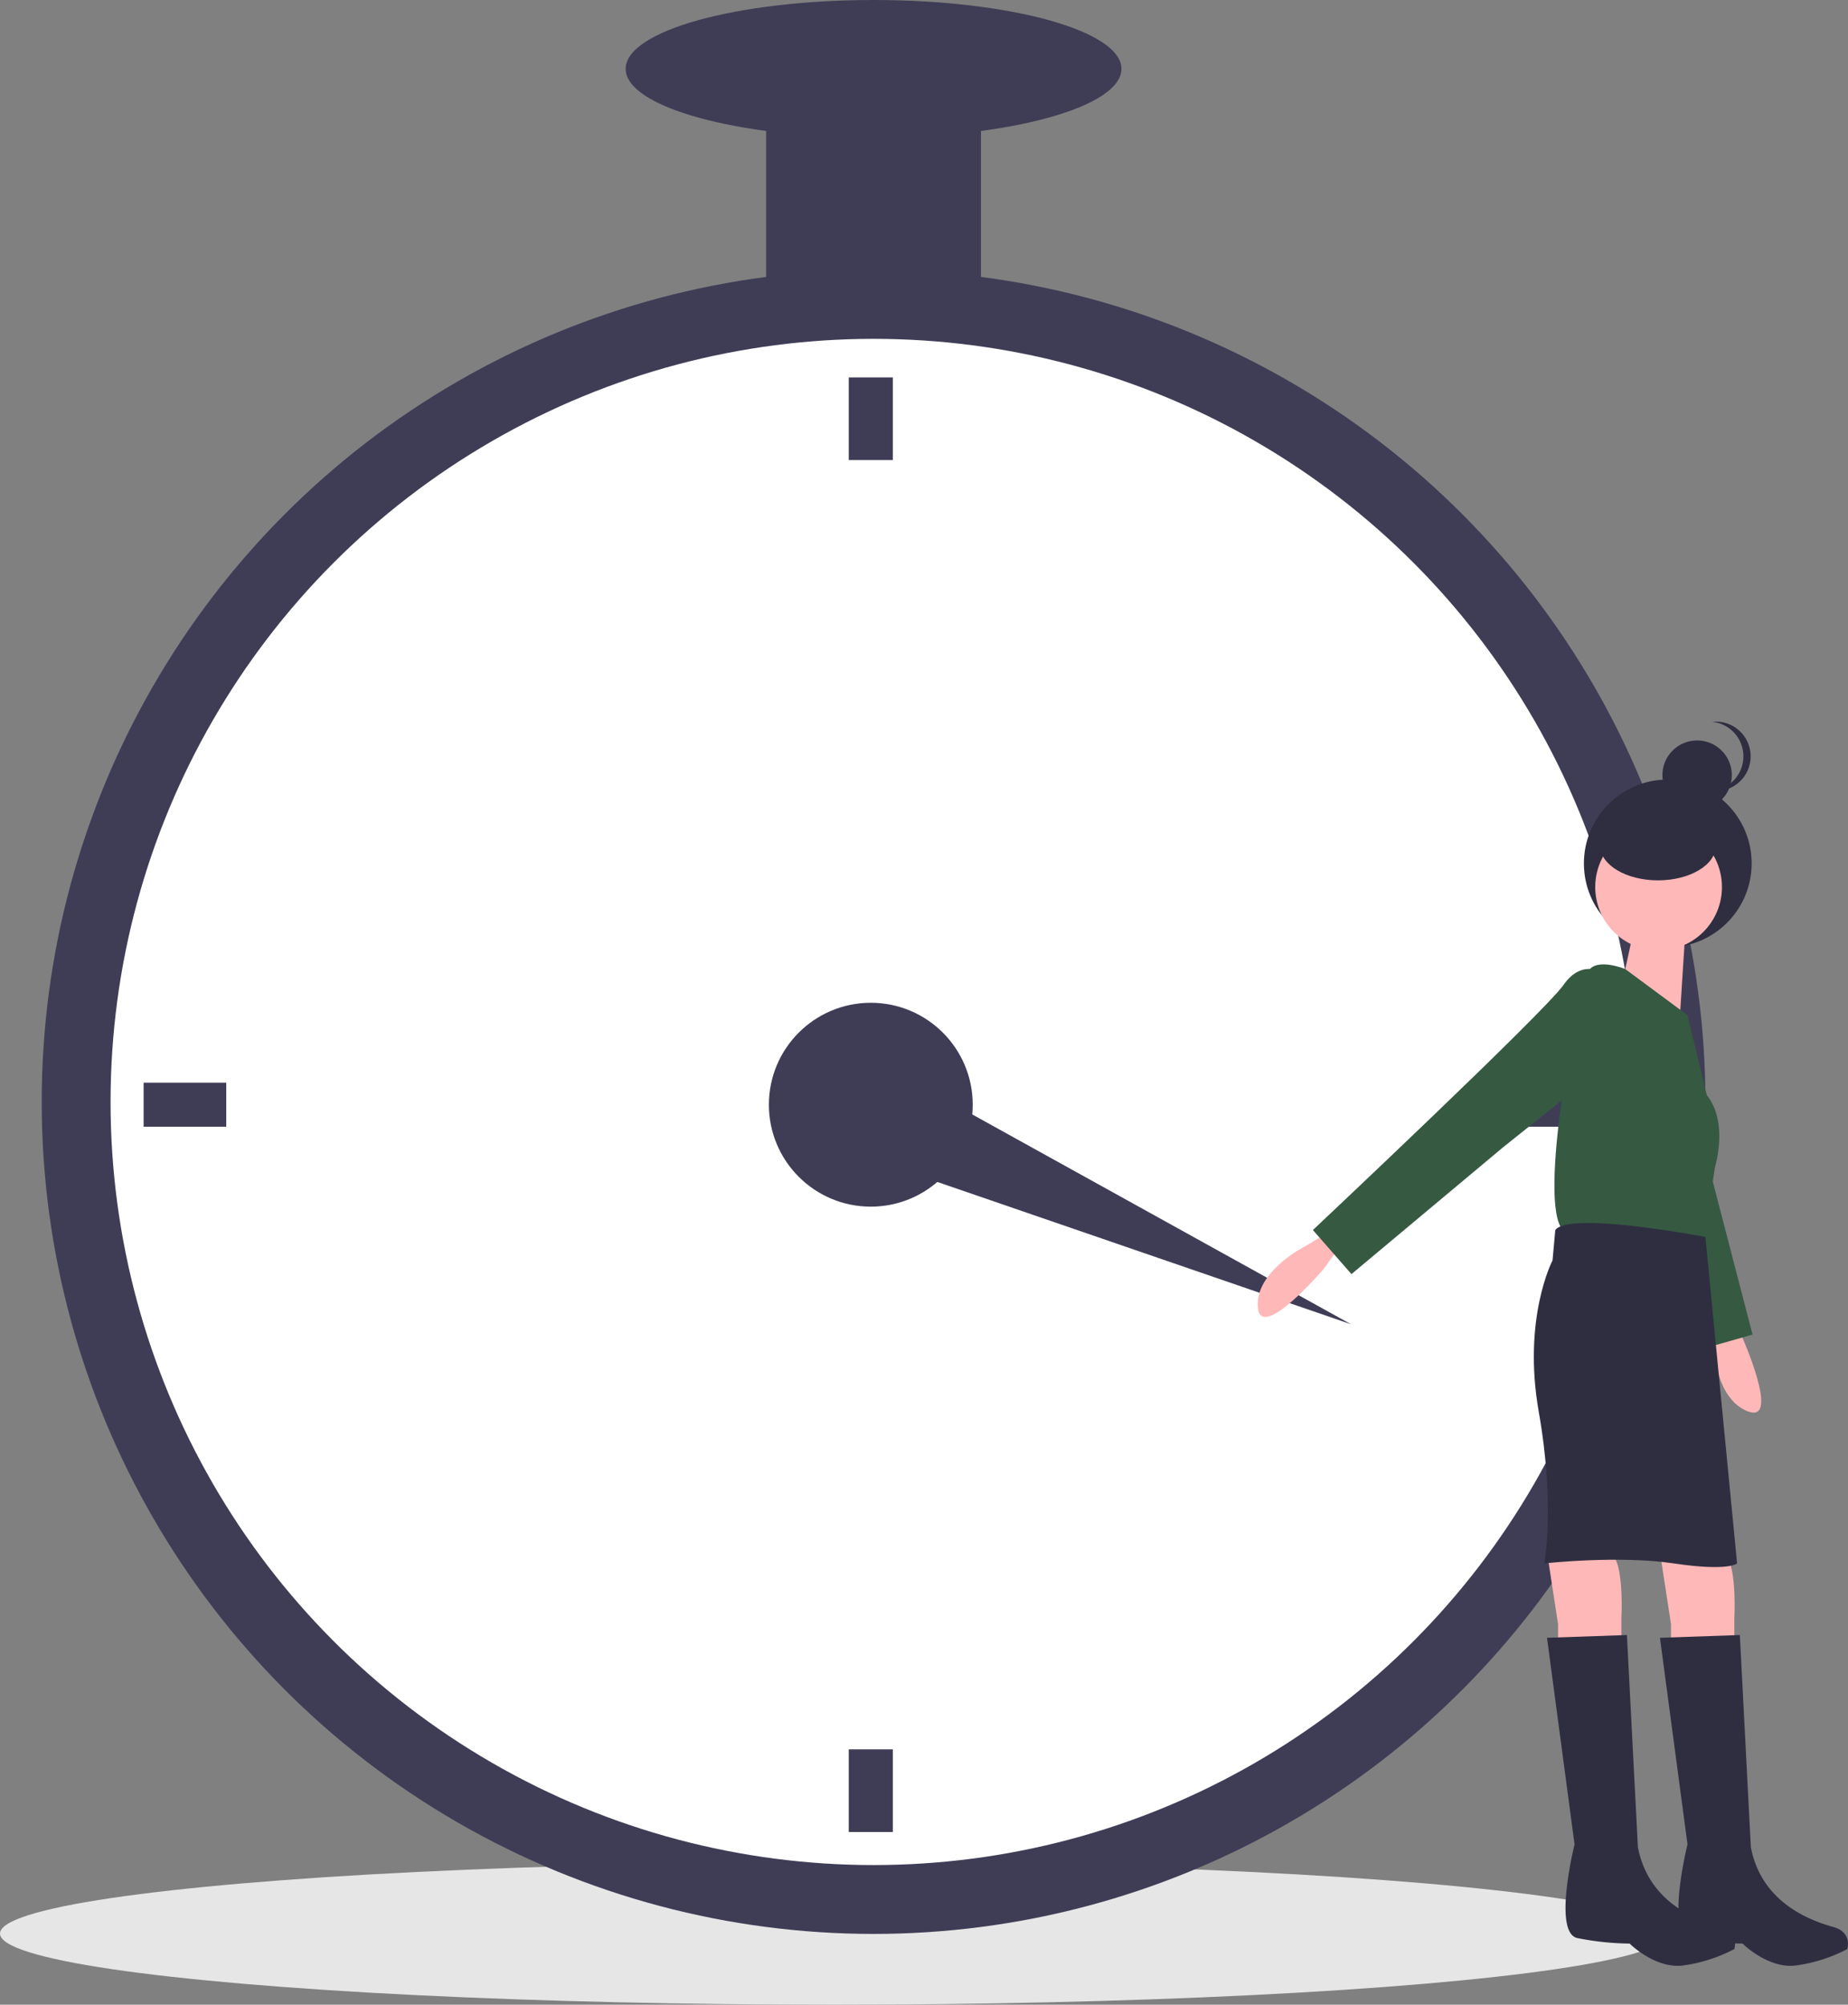 <svg xmlns="http://www.w3.org/2000/svg" width="307.596" height="333.631" viewBox="0 0 307.596 333.631"><rect x="0" y="0" width="307.596" height="333.631" fill="#808080" stroke="none"/><g transform="translate(-1265 -8428.586)"><ellipse cx="138.79" cy="11.84" rx="138.79" ry="11.84" transform="translate(1265 8738.537)" fill="#e6e6e6"/><circle cx="138.461" cy="138.461" r="138.461" transform="translate(1271.941 8473.516)" fill="#3f3d56"/><circle cx="126.999" cy="126.999" r="126.999" transform="translate(1283.403 8484.979)" fill="#fff"/><circle cx="16.964" cy="16.964" r="16.964" transform="translate(1392.98 8595.473)" fill="#3f3d56"/><rect width="7.336" height="13.754" transform="translate(1406.275 8491.397)" fill="#3f3d56"/><rect width="7.336" height="13.754" transform="translate(1406.275 8719.721)" fill="#3f3d56"/><rect width="7.336" height="13.754" transform="translate(1302.659 8608.769) rotate(90)" fill="#3f3d56"/><rect width="7.336" height="13.754" transform="translate(1530.982 8608.769) rotate(90)" fill="#3f3d56"/><path d="M450.924,318.828l6.269-14.335L535.746,348Z" transform="translate(954.129 8300.973)" fill="#3f3d56"/><rect width="35.761" height="41.263" transform="translate(1392.521 8440.048)" fill="#3f3d56"/><ellipse cx="41.263" cy="11.462" rx="41.263" ry="11.462" transform="translate(1369.139 8428.586)" fill="#3f3d56"/><path d="M723.27,529.613l-2.292,3.209s-10.545,12.379-11,6.419,7.794-10.087,7.794-10.087l4.585-2.751Z" transform="translate(764.385 8106.894)" fill="#ffb8b8"/><path d="M827.7,547.462l1.92,3.445s6.675,14.828,1.092,12.692-5.781-11.361-5.781-11.361l-.524-5.321Z" transform="translate(725.214 8099.873)" fill="#ffb8b8"/><circle cx="13.961" cy="13.961" r="13.961" transform="translate(1528.637 8558.32)" fill="#2f2e41"/><path d="M811.751,607.6l1.834,11.92v3.668H824.13V618.6s.458-8.253-1.375-10.545S811.751,607.6,811.751,607.6Z" transform="translate(729.547 8079.344)" fill="#ffb8b8"/><path d="M783.173,607.6l1.834,11.92v3.668h10.545V618.6s.458-8.253-1.375-10.545S783.173,607.6,783.173,607.6Z" transform="translate(739.327 8079.344)" fill="#ffb8b8"/><path d="M792.788,462.384s-4.056,2.138-1.286,7,19.024,55.171,19.024,55.171l9.377-2.662-8.27-31.816-4.735-20Z" transform="translate(736.808 8128.803)" fill="#365942"/><circle cx="10.545" cy="10.545" r="10.545" transform="translate(1530.524 8565.671)" fill="#ffb8b8"/><path d="M813,442.063l-1.375,21.549-9.628-6.877s3.209-12.837,2.292-13.754Z" transform="translate(732.886 8135.758)" fill="#ffb8b8"/><path d="M807.195,467.638l-10.372-7.681s-4.758-1.947-6.133.345-8.253,36.22-4.585,42.639c0,0,19.715,4.126,23.841,1.834l1.834-11.92s2.292-7.336-1.375-11.92Z" transform="translate(738.688 8129.898)" fill="#365942"/><path d="M772.525,461.154s-3.668-2.751-6.877,1.834-41.722,40.8-41.722,40.8l6.419,7.336,25.216-21.09L771.608,477.2Z" transform="translate(759.604 8129.504)" fill="#365942"/><path d="M808.392,526.937s-22.695-4.356-24.987-1.146l-.458,5.043s-5.043,9.628-2.292,25.216.917,25.216.917,25.216,12.379-1.375,21.549,0,10.545,0,10.545,0Z" transform="translate(740.47 8107.507)" fill="#2f2e41"/><path d="M825.047,628.868l-13.3.458,4.585,34.386s-3.668,14.671.458,15.588a46.513,46.513,0,0,0,8.711.917s4.126,4.126,8.711,3.668a25.676,25.676,0,0,0,8.711-2.751s.917-2.751-2.292-3.668-11.92-3.668-13.754-13.3Z" transform="translate(729.547 8071.826)" fill="#2f2e41"/><path d="M796.469,628.868l-13.3.458,4.585,34.386s-3.668,14.671.458,15.588a46.514,46.514,0,0,0,8.711.917s4.126,4.126,8.711,3.668a25.676,25.676,0,0,0,8.711-2.751s.917-2.751-2.292-3.668-11.921-3.668-13.755-13.3Z" transform="translate(739.327 8071.826)" fill="#2f2e41"/><circle cx="5.777" cy="5.777" r="5.777" transform="translate(1541.704 8551.812)" fill="#2f2e41"/><path d="M830.168,403.54a5.777,5.777,0,0,0-5.175-5.745,5.856,5.856,0,0,1,.6-.031,5.777,5.777,0,1,1-.6,11.522A5.778,5.778,0,0,0,830.168,403.54Z" transform="translate(725.015 8150.919)" fill="#2f2e41"/><ellipse cx="9.628" cy="5.777" rx="9.628" ry="5.777" transform="translate(1531.346 8563.545)" fill="#2f2e41"/></g></svg>